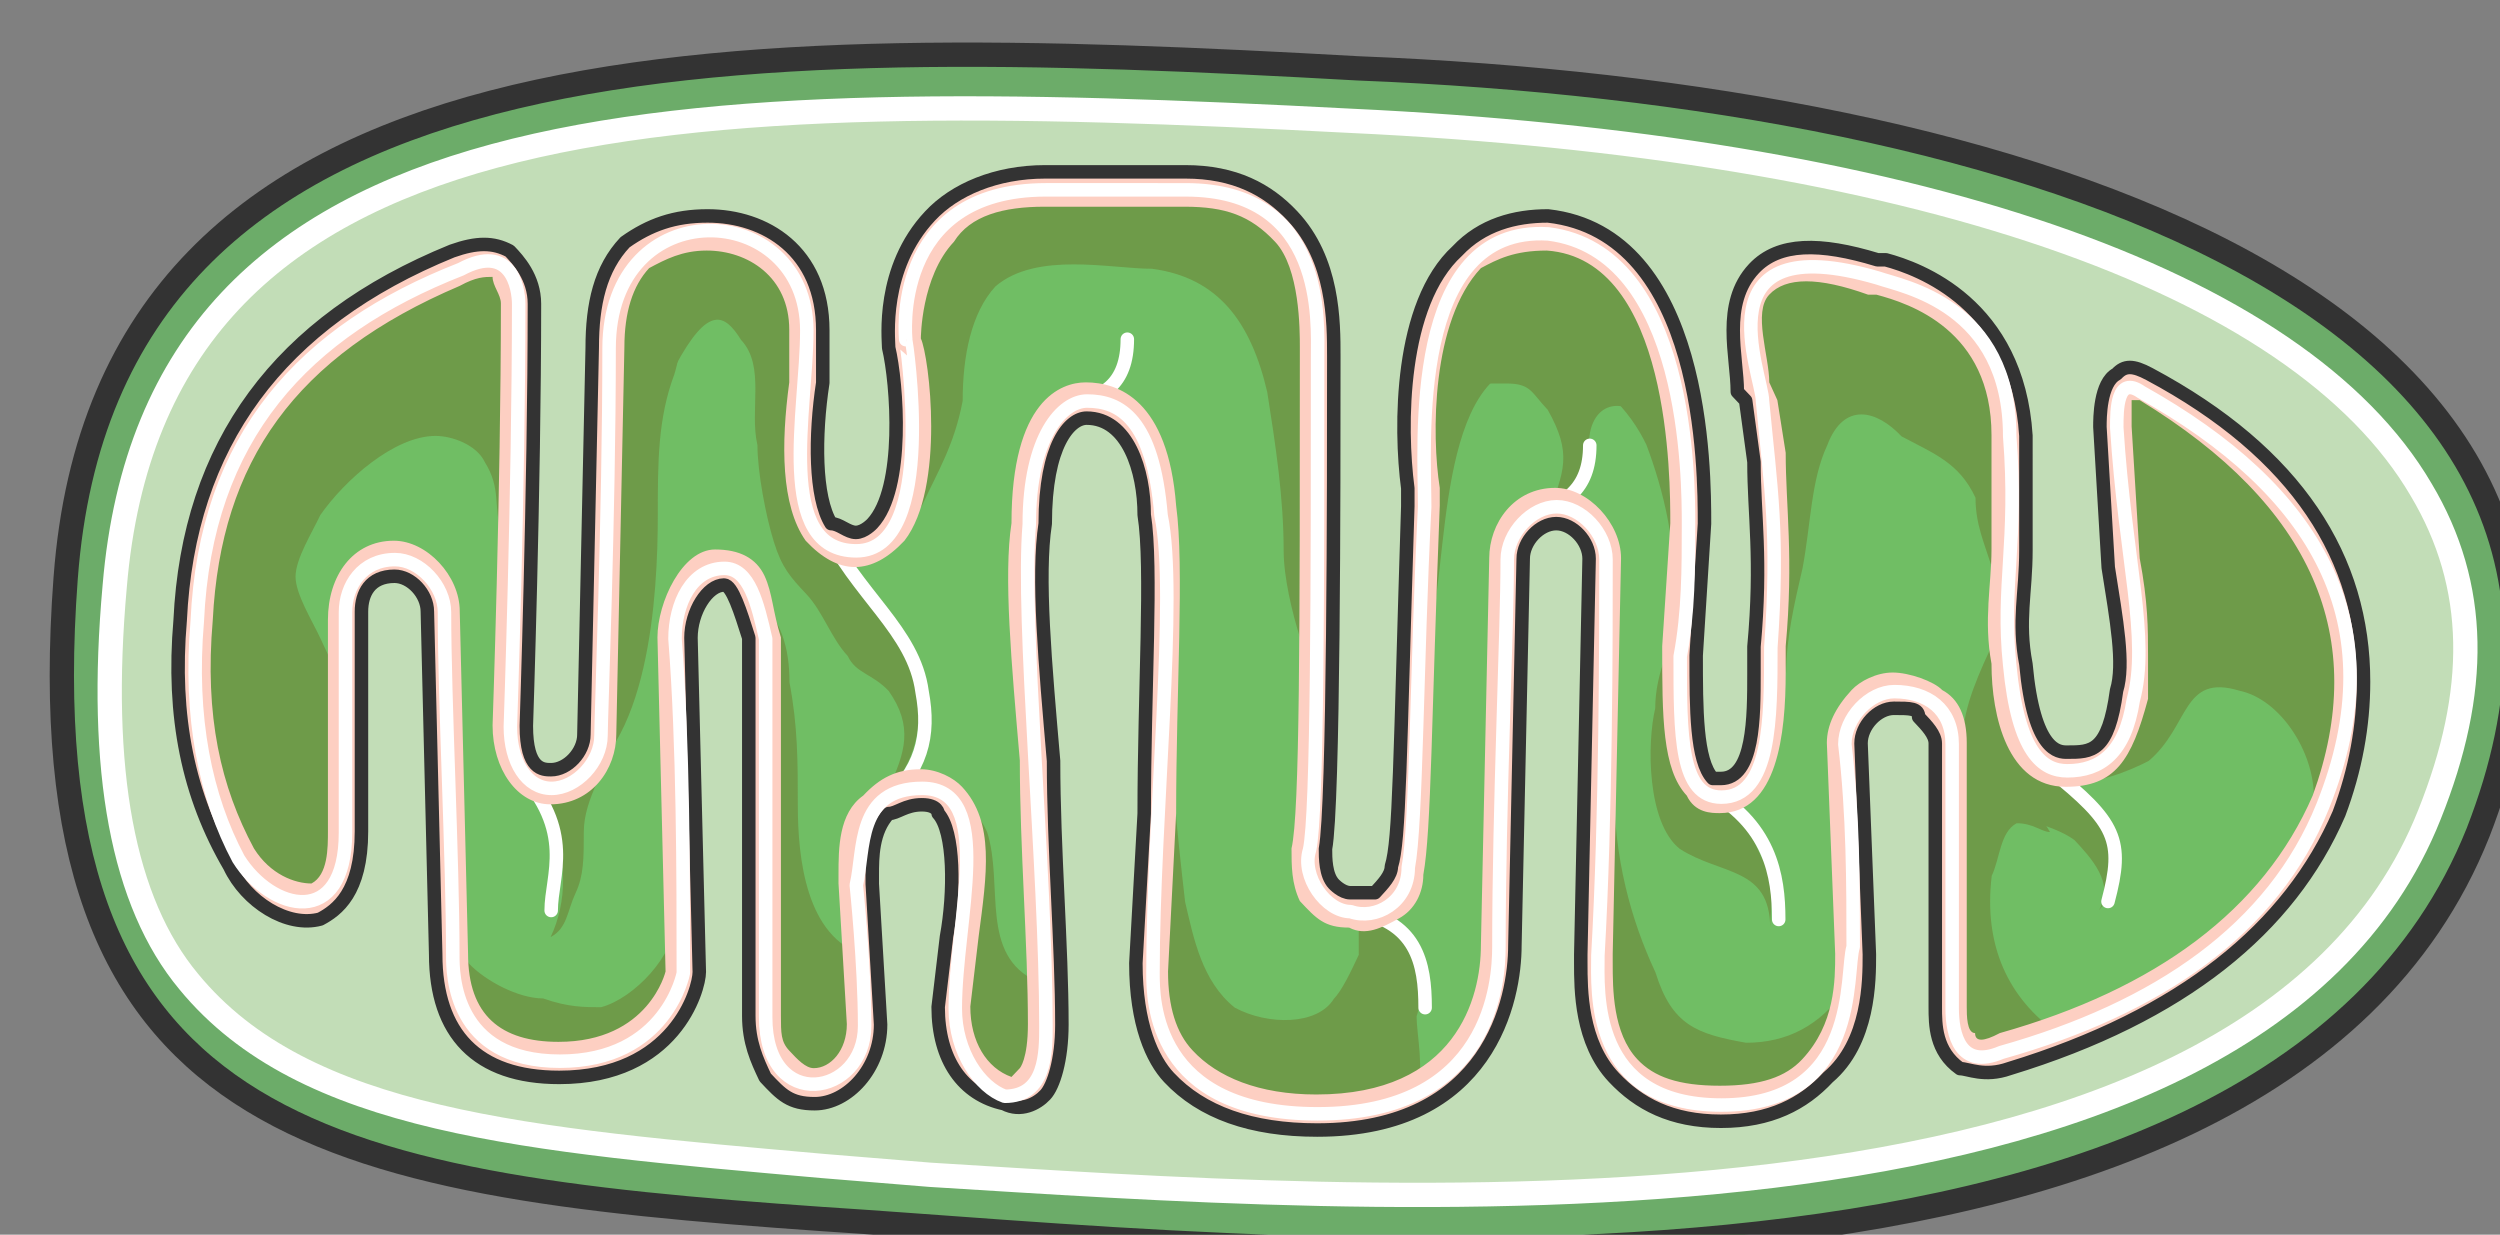 <svg xmlns="http://www.w3.org/2000/svg" version="1.0" viewBox="0 0 222.161 109.72"><rect x="0" y="0" width="222.161" height="109.72" fill="#808080" stroke="none"/><defs><clipPath clipPathUnits="userSpaceOnUse" id="a"><path d="M3.678 3.118h221.865v109.774H3.678z"/></clipPath></defs><path clip-path="url(#a)" d="M5.796 51.309c-3.677 49.19 22.667 53.867 67.3 56.985 37.317 2.359 128.062 13.272 147.07-34.339 18.29-46.851-40.235-65.58-99.5-67.919C65.062 2.918 9.455 2.12 5.797 51.31z" fill="#6cac69" fill-rule="evenodd" fill-opacity="1" stroke="none"/><path clip-path="url(#a)" d="M119.947 10.694c49.77 2.338 84.19 14.051 95.163 32.78 5.117 8.574 5.117 17.949.74 28.882-16.111 40.576-95.163 34.34-133.24 32l-9.514-.779c-26.344-2.338-46.112-3.897-56.366-16.39-5.857-7.036-8.055-18.728-6.576-35.139 3.658-43.693 49.77-44.493 109.793-41.354z" fill="#c2ddb7" fill-rule="evenodd" fill-opacity="1" stroke="none"/><path d="M190.265 34.819c-2.199-1.56-2.199 1.579-2.199 3.138.74 11.733 2.938 18.769 1.46 24.245-.72 4.677-2.92 6.257-5.857 6.257-2.179 0-4.378-1.58-5.117-9.395-.74-7.036.74-10.953 0-20.327 0-11.733-9.514-13.292-11.713-14.072-16.11-4.697-10.254 8.595-10.254 10.933.74 7.836 1.46 11.733.74 21.907 0 6.256 0 13.292-4.398 13.292-3.657 0-3.657-5.477-3.657-12.512.74-3.918.74-7.816.74-11.733 0-3.898 0-24.246-12.453-25.805-12.453-.78-10.994 18.77-10.994 24.246-.72 14.071-.72 28.143-1.459 32.06 0 3.118-2.918 4.697-5.117 3.918-2.198 0-4.397-3.138-3.657-5.477.72-3.138.72-24.245.72-43.793 0-3.138.739-14.871-11.714-14.871H92.904c-13.912 0-12.453 13.312-12.453 13.312S83.39 48.91 76.054 48.91c-7.316 0-4.397-12.512-4.397-19.568 0-11.713-17.57-12.512-17.57 1.58 0 14.85-.72 32.84-.72 34.398 0 2.359-2.198 4.698-4.397 4.698-2.198 0-3.657-2.339-3.657-5.477 0 0 .74-21.107.74-37.537 0-1.56-.74-5.477-5.138-3.118-13.911 5.456-22.686 14.85-23.426 31.28-.74 8.595.74 15.631 3.658 21.108 2.938 4.697 9.514 6.256 9.514-2.339V54.367c0-2.339 1.48-4.677 4.398-4.677 2.198 0 4.397 2.338 4.397 4.677 0 7.835.74 21.907.74 30.502 0 1.559 0 9.394 9.514 9.394s10.973-7.835 10.973-7.835c0-8.595 0-20.328-.74-29.702 0-3.138 1.48-6.257 4.398-6.257 2.199 0 2.938 3.119 3.658 6.257v33.62c0 8.594 8.794 7.035 8.794.779 0-5.477-.74-12.513-.74-12.513.74-3.118 0-8.594 5.857-8.594 6.596 0 2.939 11.732 2.939 19.548 0 3.917 2.198 7.035 4.397 7.815 3.658 0 3.658-3.898 3.658-6.256 0-14.072-2.199-35.958-1.48-44.573 0-7.815 2.939-10.954 5.137-10.954 2.919 0 5.857 1.58 6.576 10.174 1.48 7.036-.72 26.584-.72 40.656 0 2.358 0 12.512 14.632 12.512 15.39 0 16.11-11.713 16.11-14.851 0-12.512.74-28.143.74-34.4 0-2.358 2.199-4.696 4.397-4.696 2.179 0 4.378 2.338 4.378 4.697 0 7.036 0 22.666-.72 35.179 0 3.138-.74 13.292 10.973 13.292 12.453 0 10.974-11.733 11.713-14.072 0-5.477 0-11.733-.74-17.99 0-2.338 2.2-4.676 4.398-4.676 2.938 0 5.137 1.559 5.137 4.677v23.466c0 2.338.72 5.476 4.377 3.917 13.912-3.917 24.166-10.953 28.563-21.906 6.576-16.41-.74-28.143-16.11-36.758z" fill="#70be64" fill-rule="evenodd" fill-opacity="1" stroke="none"/><path d="M54.067 30.931c0 9.375 0 20.308-.73 27.334.73-.78.73-.78.73-1.56.73 3.119.73 5.467-.73 8.585 0 2.349-2.198 4.688-4.387 4.688-.74 0-1.469-.78-1.469-.78.73.78.73 1.56.73 1.56.74.779.74.779 1.469.779 0 0 .73-.78.73-1.56 7.315-3.118 8.045-17.179 8.045-24.205 0-4.687 0-8.595 1.469-12.502.73-2.339.73-5.467 2.918-7.026 1.469-.78 5.127-2.348 7.315-1.559-4.387-6.256-16.09-5.467-16.09 6.246zm-13.172-7.035c-13.901 5.476-22.676 14.84-23.406 31.24-.74 8.595.73 15.621 3.658 21.088 2.928 4.687 9.504 6.246 9.504-2.339V61.393c-.73-1.57-1.459-3.128-2.188-4.687-.73-1.57-2.199-3.908-2.199-5.467 0-1.57 1.47-3.908 2.199-5.467 2.188-3.128 6.586-7.035 10.244-7.035 1.459 0 3.657.78 4.387 2.348 1.459 2.339.73 3.898 1.459 6.246l1.47 8.585V27.024c0-1.56-.74-5.467-5.128-3.128z" fill="#6e9b49" fill-rule="evenodd" fill-opacity="1" stroke="none"/><path d="M51.139 79.382c.74-1.56.74-3.118.74-5.447 0-3.118 2.208-5.457 2.208-8.575h-.73c0 2.339-2.218 4.678-4.427 4.678-.74 0-.74-.78-1.479-.78.74 1.56 1.48 2.339 1.48 3.898 1.478 3.108 1.478 7.005 0 10.114 1.478-.77 1.478-2.33 2.208-3.888z" fill="#6e9b49" fill-rule="evenodd" fill-opacity="1" stroke="none"/><path d="M53.408 89.506c-1.46 0-2.939 0-5.137-.78-2.199 0-5.137-1.559-6.596-3.098-2.219-3.898-.74-8.535-1.48-12.432V84.849c0 1.539 0 9.294 9.535 9.294 5.876 0 8.815-2.319 9.554-5.417.72-2.338.72-4.657.72-6.996 0 3.119-3.658 6.996-6.596 7.776zM70.897 71.577c0-3.898 0-7.036-.74-10.934 0-3.138-.74-5.476-2.958-7.835v.8c0 .779.74 1.559.74 3.118v33.62c0 8.594 8.854 7.035 8.854.779v-6.256c-5.156-1.56-5.896-8.595-5.896-13.292zM87.727 73.955c-.72-1.579-1.46-2.358-2.938-2.358 2.218 3.138 0 11.713 0 17.949 0 3.897 2.218 7.015 4.417 7.795 3.658 0 3.658-3.898 3.658-6.236v-3.898h-.72c-5.137-2.338-2.938-8.575-4.417-13.252zM76.793 52.828c-1.459-1.56-2.188-3.118-2.188-4.677-5.107-1.56-2.918-12.493-2.918-18.729 0-4.687-3.648-7.805-7.296-8.595-1.46 1.57-2.189 3.128-3.648 4.688-.74.78-.74 5.466-.74 7.025 2.929-5.466 4.388-4.687 5.847-2.338 2.189 2.338.73 6.236 1.46 9.364 0 2.339.729 6.246 1.458 8.585.73 2.338 1.46 3.118 2.919 4.677 1.459 1.569 2.188 3.908 3.647 5.467.73 1.559 2.189 1.559 3.648 3.118 2.189 3.128 1.46 5.466 0 8.585 2.918-2.339 3.648-8.585 1.46-12.483-.73-1.559-2.19-3.118-3.649-4.687zM112.612 34.839c.74 4.697 1.459 9.394 1.459 14.091 0 2.339.74 5.477 1.479 7.816v7.815c.72-2.339.72-3.898 1.46-6.256V31.7c0-3.118.719-14.871-11.714-14.871H92.864c-13.912 0-12.433 13.312-12.433 13.312s1.46 7.815 0 13.292l1.46 1.579c1.458-3.138 2.918-5.477 3.657-9.395 0-3.917.74-7.815 2.918-10.173 3.658-3.119 10.254-1.56 13.912-1.56 5.856.78 8.775 4.698 10.234 10.954zM117.07 98.94c3.677 0 6.615-.78 8.814-1.559.72-2.339 0-5.477 0-7.056.72-2.338.72-4.697-.74-6.256-.74-1.559-2.199-2.359-3.678-3.138h-.72v3.918c-.739 1.579-1.478 3.138-2.218 3.917-1.459 2.359-5.856 2.359-8.795.78-2.938-2.339-3.677-6.256-4.417-9.395-.72-6.256-1.459-13.312-1.459-19.588l-.74 1.58c0 7.835-.74 16.45-.74 24.285.001 2.338.001 12.512 14.692 12.512zM148.49 53.568c0-.78.74-1.56 1.46-3.119v-3.897c0-3.898 0-24.166-12.433-25.745-12.433-.78-10.954 18.729-10.954 24.186 0 3.118 0 5.456-.74 7.795l1.46 2.339c1.459-7.016.74-24.945 10.973-22.607 3.658.78 6.576 3.898 8.055 7.016 1.46 3.898 2.919 9.354 2.179 14.032z" fill="#6e9b49" fill-rule="evenodd" fill-opacity="1" stroke="none"/><path d="M130.92 34.08h2.939c2.199 0 2.199.779 3.678 2.338 2.198 3.898 1.459 5.457 0 9.354 2.198-1.559 2.938-3.118 3.657-6.236 0-3.118 2.2-4.677 5.137-2.339 1.46-3.897-6.596-7.815-9.534-7.815zM178.492 38.776c0-11.712-9.514-13.271-11.713-14.051-16.11-4.697-10.254 8.575-10.254 10.933.74 6.237 1.48 10.134 1.48 17.95l.719 6.236c0-3.118.74-6.236 1.459-9.355.74-3.917.74-7.815 2.199-10.933 1.479-3.898 4.397-3.118 6.596-.78 2.918 1.56 5.116 2.34 6.576 5.457 0 2.339.74 3.918 1.479 6.256 0 1.56-.74 4.678 0 6.237.72-.78.72-.78 1.459-1.56 0-4.677.72-9.374 0-16.39zM190.205 34.879c-2.199-1.58-2.199 1.559-2.199 3.118.74 11.693 2.938 18.709 1.46 24.165-.72 4.677-2.92 6.237-5.138 6.237v.78c1.48.779 5.137-.78 6.616-1.56 3.678-3.118 2.939-7.795 8.075-6.236 3.658.78 6.596 5.456 6.596 9.354-.72 1.56-1.459 3.118-2.198 4.677-.74 1.56-2.199 3.898-2.939 5.457 2.939-3.118 4.418-6.236 5.877-9.354 6.596-16.37-.74-28.063-16.15-36.638z" fill="#6e9b49" fill-rule="evenodd" fill-opacity="1" stroke="none"/><path d="M176.993 70.737c2.198 2.339 5.137 2.339 7.335 3.898 1.46 1.559 3.658 3.897 2.199 6.236 2.918-3.118 0-9.354-2.938-11.693v-.78c-2.199 0-4.398-2.358-5.137-9.374v-4.697c-2.918 6.256-6.596 12.493-1.46 16.41z" fill="#6e9b49" fill-rule="evenodd" fill-opacity="1" stroke="none"/><path d="M176.993 77.833c.74-1.56.74-3.898 2.218-4.677 1.48 0 2.219.78 2.959.78l-5.177-8.576c-1.48 0-2.958.78-3.698 2.339v21.807c0 2.338.74 5.436 4.437 3.897 1.48 0 3.698-.78 5.157-1.559-4.417-3.118-6.636-7.795-5.896-14.011zM157.305 82.47c0-2.339.72-3.898-.74-6.236-.72-1.58-1.459-3.138-2.918-4.697v-.78h-.72c-3.657 0-3.657-5.477-3.657-12.512 0-1.56.74-3.118.74-3.918-1.46 2.359-2.92 5.477-2.92 8.615-.739 3.118-.739 10.154 2.18 12.492 3.657 2.359 8.035 1.58 8.035 7.036z" fill="#6e9b49" fill-rule="evenodd" fill-opacity="1" stroke="none"/><path d="M152.967 98.14c8.795 0 10.974-6.256 10.974-10.173-2.179 3.138-5.117 4.697-8.775 4.697-4.397-.78-6.596-1.56-8.055-6.256-2.199-4.698-3.678-10.174-3.678-16.45 0-2.339-.72-6.257 0-9.395h-.72c0 7.056 0 16.45-.739 24.286 0 3.118-.74 13.292 10.993 13.292z" fill="#6e9b49" fill-rule="evenodd" fill-opacity="1" stroke="none"/><path clip-path="url(#a)" d="M5.836 51.349c-3.677 49.19 22.667 53.867 67.3 56.985 37.317 2.359 128.062 13.272 147.07-34.339 18.29-46.851-40.235-65.58-99.5-67.919C65.102 2.958 9.495 2.16 5.837 51.35" fill="none" stroke="#333" stroke-width="2.159px" stroke-linecap="round" stroke-linejoin="round" stroke-miterlimit="4" stroke-dasharray="none" stroke-opacity="1"/><path clip-path="url(#a)" d="M119.987 10.733c49.77 2.34 84.19 14.052 95.163 32.78 5.117 8.575 5.117 17.95.74 28.883-16.111 40.576-95.163 34.34-133.24 32l-9.514-.779c-26.344-2.338-46.112-3.897-56.366-16.39-5.857-7.036-8.055-18.729-6.576-35.139 0 0 0 0 0 0 3.658-43.693 49.77-44.493 109.793-41.355" fill="none" stroke="#fff" stroke-width="2.159px" stroke-linecap="round" stroke-linejoin="round" stroke-miterlimit="4" stroke-dasharray="none" stroke-opacity="1"/><path d="M120.007 80.911c5.917.8 6.636 4.717 6.636 8.635M151.428 70.038c5.917 3.118 6.636 7.795 6.636 11.672M182.21 68.439c5.836 4.677 6.556 6.236 5.116 11.672M46.052 68.439c5.117 5.456 2.928 9.354 2.928 12.472M73.156 46.612c2.928 6.256 8.055 9.384 8.784 14.86.73 3.908 0 7.036-3.657 10.165M94.423 35.658c3.598 0 5.756-1.569 5.756-5.516M135.358 45.812c3.698-.78 5.916-2.338 5.916-6.236" fill="none" stroke="#fff" stroke-width="1.199px" stroke-linecap="round" stroke-linejoin="round" stroke-miterlimit="4" stroke-dasharray="none" stroke-opacity="1"/><path d="M82.57 19.148c-4.397 4.678-3.658 10.934-3.658 11.713.74 3.118 1.46 12.493-1.459 15.63 0 0-.74.78-1.479.78-.72 0-1.46-.78-2.179-.78-1.479-2.338-1.479-7.814-.74-12.512v-4.677c0-7.035-5.116-10.154-10.253-10.154-2.918 0-5.117.78-7.316 2.339-2.198 2.339-2.918 5.477-2.918 9.374l-.74 34.38c0 1.559-1.459 3.118-2.918 3.118-.74 0-2.198 0-2.198-3.898 0 0 .72-21.107.72-37.497 0-2.359-1.46-3.918-2.18-4.697-1.479-.78-2.938-.78-5.136 0-15.371 6.256-23.406 17.19-24.146 32.82-.74 8.594.74 15.61 4.398 21.866 1.459 3.118 5.117 5.477 8.055 4.678 1.459-.78 3.658-2.34 3.658-7.796V54.307c0-1.579.72-3.138 2.918-3.138 1.459 0 2.938 1.559 2.938 3.138l.72 30.462c0 7.035 3.657 10.933 10.973 10.933 10.254 0 12.452-7.815 12.452-9.374l-.74-29.682c0-2.339 1.46-4.697 2.939-4.697.72 0 1.46 2.358 2.179 4.697v33.58c0 2.358.74 3.917 1.479 5.476 1.459 1.56 2.198 2.339 4.377 2.339 2.938 0 5.857-3.119 5.857-7.036l-.72-12.493v-.78c0-1.558 0-3.897 1.46-5.476.739 0 1.458-.78 2.917-.78 1.48 0 1.48.78 1.48.78 1.459 1.58 1.459 7.036.72 10.954l-.72 6.236c0 4.697 2.178 7.815 5.856 8.595 1.46.78 2.918 0 3.658-.78.72-.78 1.459-3.118 1.459-6.256 0-7.016-.74-15.61-.74-23.426-.72-8.595-1.459-16.41-.72-21.087 0-7.036 2.18-9.374 3.659-9.374 3.657 0 5.116 4.677 5.116 8.594.74 4.677 0 15.61 0 26.544l-.74 13.292c0 5.457 1.48 8.595 2.94 10.154 2.917 3.118 7.315 4.677 13.171 4.677 15.37 0 17.57-11.713 17.57-16.39l.719-34.38c0-1.558 1.46-3.117 2.938-3.117 1.46 0 2.918 1.559 2.918 3.118l-.72 35.159v.78c0 2.338 0 7.035 2.92 10.153 2.198 2.339 5.116 3.898 9.513 3.898 4.398 0 7.316-1.56 9.515-3.898 3.657-3.118 3.657-8.595 3.657-10.933l-.74-18.749c0-1.56 1.48-3.118 2.94-3.118 1.458 0 2.198 0 2.198.78.72.779 1.459 1.558 1.459 2.338v23.426c0 1.559 0 3.917 2.199 5.476.72 0 2.198.78 4.377 0 15.37-4.697 24.885-12.492 29.282-22.666 1.46-3.897 2.199-7.795 2.199-11.713 0-10.933-5.857-20.307-19.029-27.343-1.459-.78-2.198-.78-2.938 0-1.459.78-1.459 3.918-1.459 4.697l.74 12.492c.72 4.698 1.459 8.595.72 10.934-.72 5.477-2.18 5.477-4.378 5.477-.74 0-2.938 0-3.658-7.816-.74-3.897 0-6.256 0-10.154V38.677c-.74-11.713-9.514-14.851-12.452-15.631h-.72c-5.137-1.559-8.795-1.559-10.993.78-2.919 3.138-1.46 7.815-1.46 10.953l.74.78.72 5.456c0 4.697.74 8.595 0 16.41v2.339c0 3.917 0 9.374-2.919 9.374h-.74c-1.458-1.559-1.458-6.236-1.458-10.933l.74-11.713c0-4.697 0-25.785-13.912-27.344-2.919 0-5.857.78-8.055 3.119-5.117 4.697-5.117 15.63-4.378 21.087v1.579c-.74 22.646-.74 29.682-1.479 32.02 0 .78-.72 1.56-1.459 2.339h-2.199c-.72 0-1.459-.78-1.459-.78-.74-.78-.74-2.338-.74-3.118.74-3.917.74-32.04.74-43.753 0-3.118 0-8.595-3.658-12.493-2.198-2.338-5.116-3.917-9.514-3.917H92.824c-4.398 0-8.055 1.579-10.254 3.917zm-2.199 28.903c3.658-4.697 2.199-16.41 1.46-17.97 0 0 0-5.476 2.938-8.594 1.459-2.339 4.397-3.118 8.055-3.118h12.432c3.658 0 5.857.78 8.055 3.118 2.199 2.339 2.199 7.815 2.199 9.374 0 25.005 0 41.395-.74 44.533 0 1.56 0 3.118.74 4.677 1.46 1.56 2.179 2.359 4.377 2.359 1.48.78 2.939 0 4.398-.8 1.459-.779 2.198-2.338 2.198-3.897.72-3.898.72-14.052 1.46-32.8v-1.58c-.74-4.676-.74-14.83 3.657-19.527 1.46-.78 2.938-1.56 5.857-1.56 10.973.78 10.973 20.308 10.973 24.226l-.72 10.933c0 6.256 0 10.934 2.18 13.272.739 1.56 2.198 1.56 2.937 1.56 5.117 0 5.857-7.017 5.857-12.493v-2.339c.72-7.815 0-12.492 0-17.19l-.74-4.677-.72-1.579c0-2.338-1.478-6.236 0-7.795 1.46-1.579 4.378-1.579 8.775 0h.74c2.918.78 10.234 3.118 10.234 12.493V48.83c0 3.119-.72 6.257 0 10.154 0 4.697 1.459 10.934 6.596 10.934 4.377 0 5.856-2.339 7.315-7.816v-3.897c0-2.339 0-4.677-.74-8.595l-.719-11.713v-2.339h.72c15.37 9.375 20.487 21.088 15.37 35.14-4.397 10.153-13.911 17.189-27.803 21.106-1.459.78-2.198.78-2.198 0-.74 0-.74-1.579-.74-2.358V66.02c0-2.339-.72-3.918-2.179-4.697-.74-.78-2.938-1.56-4.397-1.56-1.46 0-2.938.78-3.658 1.56-1.459 1.579-2.198 3.138-2.198 4.697l.74 18.749c0 2.338 0 6.236-2.94 9.374-1.458 1.559-3.657 2.339-7.315 2.339-3.657 0-5.856-.78-7.315-2.34-2.199-2.338-2.199-6.255-2.199-8.594v-.78l.74-35.158c0-3.118-2.939-6.256-5.857-6.256-3.658 0-5.856 3.138-5.856 6.256l-.74 34.38c0 4.676-2.198 13.271-14.63 13.271-5.118 0-8.796-1.559-10.974-3.898-1.48-1.559-2.199-3.917-2.199-7.035l.72-14.072c0-10.933.74-21.867 0-27.323-.72-9.375-5.117-10.954-8.035-10.954-2.2 0-6.596 1.58-6.596 12.513-.72 4.677 0 12.492.74 21.087 0 7.815.719 16.41.719 23.426 0 3.138-.72 3.917-.72 3.917l-.74.78c-2.198-.78-3.657-3.118-3.657-6.256l.74-6.236c.719-5.477 1.458-10.154-1.48-13.292-.72-.78-2.178-1.56-3.658-1.56-2.178 0-3.657.78-5.116 2.34-2.2 1.558-2.2 4.696-2.2 7.035v.78l.74 12.492c0 2.358-1.459 3.917-2.938 3.917-.72 0-1.459-.78-2.179-1.559-.74-.78-.74-1.559-.74-3.138v-33.58c-.739-2.338-.739-3.917-1.458-5.476-.74-1.56-2.199-2.339-4.398-2.339-2.918 0-5.116 4.698-5.116 7.816l.72 29.682s-1.46 6.256-9.515 6.256c-5.117 0-8.035-2.359-8.035-7.815l-.74-30.462c0-3.138-2.918-6.256-5.856-6.256-3.658 0-5.857 3.118-5.857 7.036v18.748c0 1.56 0 3.898-1.459 4.677-1.459 0-3.658-.78-5.117-3.118-2.938-5.476-4.397-11.713-3.657-20.307.72-14.072 7.315-23.446 21.946-29.682 1.46-.8 2.199-.8 2.918-.8 0 .8.74 1.58.74 2.359 0 16.39-.74 37.497-.74 37.497 0 3.898 2.2 7.016 5.137 7.016 3.658 0 5.857-3.118 5.857-6.237l.72-34.379c0-3.118.739-5.456 2.198-7.035 1.46-.78 2.938-1.56 5.117-1.56 3.658 0 7.335 2.34 7.335 7.036v4.677c-.74 5.477-.74 10.954 1.46 14.072 1.459 1.559 2.918 2.338 4.377 2.338 1.48 0 2.938-.78 4.397-2.338zM190.884 33.2z" fill="#fdcfc2" fill-rule="evenodd" fill-opacity="1" stroke="none"/><path d="M82.65 19.188c-4.397 4.678-3.678 10.934-3.678 11.713.74 3.118 1.48 12.493-1.459 15.63 0 0-.72.78-1.46.78-.739 0-1.458-.78-2.198-.78-1.459-2.338-1.459-7.814-.74-12.512v-4.677c0-7.036-5.116-10.154-10.233-10.154-2.938 0-5.137.78-7.336 2.339-2.198 2.339-2.918 5.477-2.918 9.374l-.74 34.38c0 1.558-1.459 3.118-2.918 3.118-.74 0-2.198 0-2.198-3.898 0 0 .72-21.107.72-37.497 0-2.359-1.46-3.918-2.2-4.698-1.459-.779-2.918-.779-5.116 0-15.371 6.257-23.426 17.19-24.166 32.82-.74 8.595.74 15.611 4.398 21.867 1.459 3.118 5.117 5.477 8.055 4.678 1.459-.78 3.658-2.34 3.658-7.796V54.347c0-1.579.74-3.138 2.938-3.138 1.459 0 2.918 1.559 2.918 3.138l.74 30.462c0 7.035 3.657 10.933 10.973 10.933 10.254 0 12.452-7.815 12.452-9.374l-.74-29.682c0-2.339 1.48-4.698 2.939-4.698.72 0 1.46 2.36 2.199 4.698v33.58c0 2.358.72 3.917 1.459 5.476 1.459 1.559 2.198 2.339 4.397 2.339 2.918 0 5.857-3.119 5.857-7.036l-.74-12.493v-.78c0-1.558 0-3.897 1.46-5.476.739 0 1.478-.78 2.937-.78 1.46 0 1.46.78 1.46.78 1.459 1.58 1.459 7.036.739 10.954l-.74 6.236c0 4.697 2.2 7.815 5.857 8.595 1.479.78 2.938 0 3.658-.78.74-.78 1.479-3.118 1.479-6.256 0-7.016-.74-15.61-.74-23.426-.74-8.595-1.459-16.41-.74-21.087 0-7.036 2.2-9.375 3.678-9.375 3.658 0 5.117 4.678 5.117 8.595.74 4.677 0 15.61 0 26.544l-.74 13.292c0 5.457 1.48 8.595 2.939 10.154 2.918 3.118 7.316 4.677 13.172 4.677 15.39 0 17.57-11.713 17.57-16.39l.739-34.38c0-1.558 1.46-3.117 2.938-3.117 1.46 0 2.918 1.559 2.918 3.118l-.74 35.159v.78c0 2.338 0 7.035 2.94 10.153 2.198 2.339 5.116 3.898 9.513 3.898 4.398 0 7.336-1.56 9.515-3.898 3.677-3.118 3.677-8.595 3.677-10.933l-.74-18.749c0-1.56 1.46-3.118 2.919-3.118 1.48 0 2.199 0 2.199.78.74.779 1.479 1.558 1.479 2.338v23.426c0 1.559 0 3.917 2.198 5.476.72 0 2.18.78 4.378 0 15.39-4.697 24.905-12.492 29.302-22.666 1.46-3.897 2.179-7.795 2.179-11.713 0-10.933-5.857-20.307-19.029-27.343-1.459-.78-2.198-.78-2.918 0-1.48.78-1.48 3.917-1.48 4.697l.74 12.492c.74 4.698 1.46 8.595.74 10.934-.74 5.476-2.199 5.476-4.397 5.476-.74 0-2.939 0-3.658-7.815-.74-3.897 0-6.256 0-10.154V38.717c-.74-11.713-9.534-14.851-12.453-15.631h-.74c-5.116-1.559-8.774-1.559-10.972.78-2.939 3.138-1.48 7.815-1.48 10.953l.74.78.74 5.456c0 4.697.72 8.595 0 16.41v2.339c0 3.917 0 9.374-2.939 9.374h-.72c-1.478-1.559-1.478-6.236-1.478-10.933l.74-11.713c0-4.697 0-25.785-13.912-27.344-2.939 0-5.857.78-8.055 3.118-5.117 4.698-5.117 15.631-4.398 21.088v1.579c-.72 22.646-.72 29.682-1.459 32.02 0 .78-.74 1.56-1.459 2.339h-2.199c-.74 0-1.459-.78-1.459-.78-.74-.78-.74-2.338-.74-3.118.74-3.917.74-32.04.74-43.753 0-3.118 0-8.595-3.678-12.493-2.198-2.338-5.117-3.917-9.514-3.917H92.884c-4.378 0-8.055 1.579-10.234 3.917" fill="none" stroke="#333" stroke-width="1.199px" stroke-linecap="round" stroke-linejoin="round" stroke-miterlimit="4" stroke-dasharray="none" stroke-opacity="1"/><path d="M190.305 34.859c-2.199-1.56-2.199 1.579-2.199 3.138.74 11.733 2.938 18.769 1.46 24.245-.72 4.677-2.92 6.256-5.857 6.256-2.179 0-4.378-1.579-5.117-9.394-.74-7.036.74-10.953 0-20.328 0-11.732-9.514-13.291-11.713-14.071-16.11-4.697-10.254 8.595-10.254 10.933.74 7.836 1.46 11.733.74 21.907 0 6.256 0 13.292-4.398 13.292-3.657 0-3.657-5.477-3.657-12.512.74-3.918.74-7.816.74-11.733 0-3.898 0-24.246-12.453-25.805-12.453-.78-10.994 18.769-10.994 24.246-.72 14.071-.72 28.143-1.459 32.06 0 3.118-2.918 4.697-5.117 3.918-2.198 0-4.397-3.138-3.658-5.477.72-3.138.72-24.245.72-43.793 0-3.138.74-14.871-11.713-14.871H92.944c-13.912 0-12.453 13.312-12.453 13.312S83.43 48.95 76.094 48.95c-7.316 0-4.397-12.512-4.397-19.568 0-11.713-17.57-12.512-17.57 1.58 0 14.85-.72 32.84-.72 34.398 0 2.359-2.198 4.698-4.397 4.698-2.198 0-3.657-2.339-3.657-5.477 0 0 .74-21.107.74-37.537 0-1.56-.74-5.477-5.138-3.119C27.044 29.383 18.27 38.776 17.53 55.207c-.74 8.594.74 15.63 3.658 21.107 2.938 4.697 9.514 6.256 9.514-2.339V54.407c0-2.339 1.48-4.677 4.398-4.677 2.198 0 4.397 2.338 4.397 4.677 0 7.835.74 21.907.74 30.502 0 1.559 0 9.394 9.514 9.394s10.973-7.835 10.973-7.835c0-8.595 0-20.328-.74-29.702 0-3.139 1.48-6.257 4.398-6.257 2.199 0 2.938 3.118 3.658 6.257v33.62c0 8.594 8.794 7.035 8.794.779 0-5.477-.74-12.513-.74-12.513.74-3.118 0-8.594 5.857-8.594 6.596 0 2.939 11.732 2.939 19.548 0 3.917 2.198 7.035 4.397 7.815 3.658 0 3.658-3.898 3.658-6.256 0-14.072-2.199-35.958-1.48-44.573 0-7.816 2.939-10.954 5.137-10.954 2.919 0 5.857 1.58 6.576 10.174 1.48 7.036-.72 26.584-.72 40.656 0 2.358 0 12.512 14.632 12.512 15.39 0 16.11-11.713 16.11-14.851 0-12.512.74-28.143.74-34.4 0-2.358 2.198-4.696 4.397-4.696 2.179 0 4.378 2.338 4.378 4.697 0 7.036 0 22.666-.72 35.179 0 3.138-.74 13.291 10.973 13.291 12.453 0 10.974-11.732 11.713-14.071 0-5.477 0-11.733-.74-17.99 0-2.338 2.2-4.676 4.398-4.676 2.938 0 5.137 1.559 5.137 4.677v23.466c0 2.338.72 5.476 4.377 3.917 13.912-3.917 24.166-10.953 28.563-21.906 6.576-16.41-.74-28.143-16.11-36.758" fill="none" stroke="#fff" stroke-width="1.199px" stroke-linecap="round" stroke-linejoin="round" stroke-miterlimit="4" stroke-dasharray="none" stroke-opacity="1"/></svg>